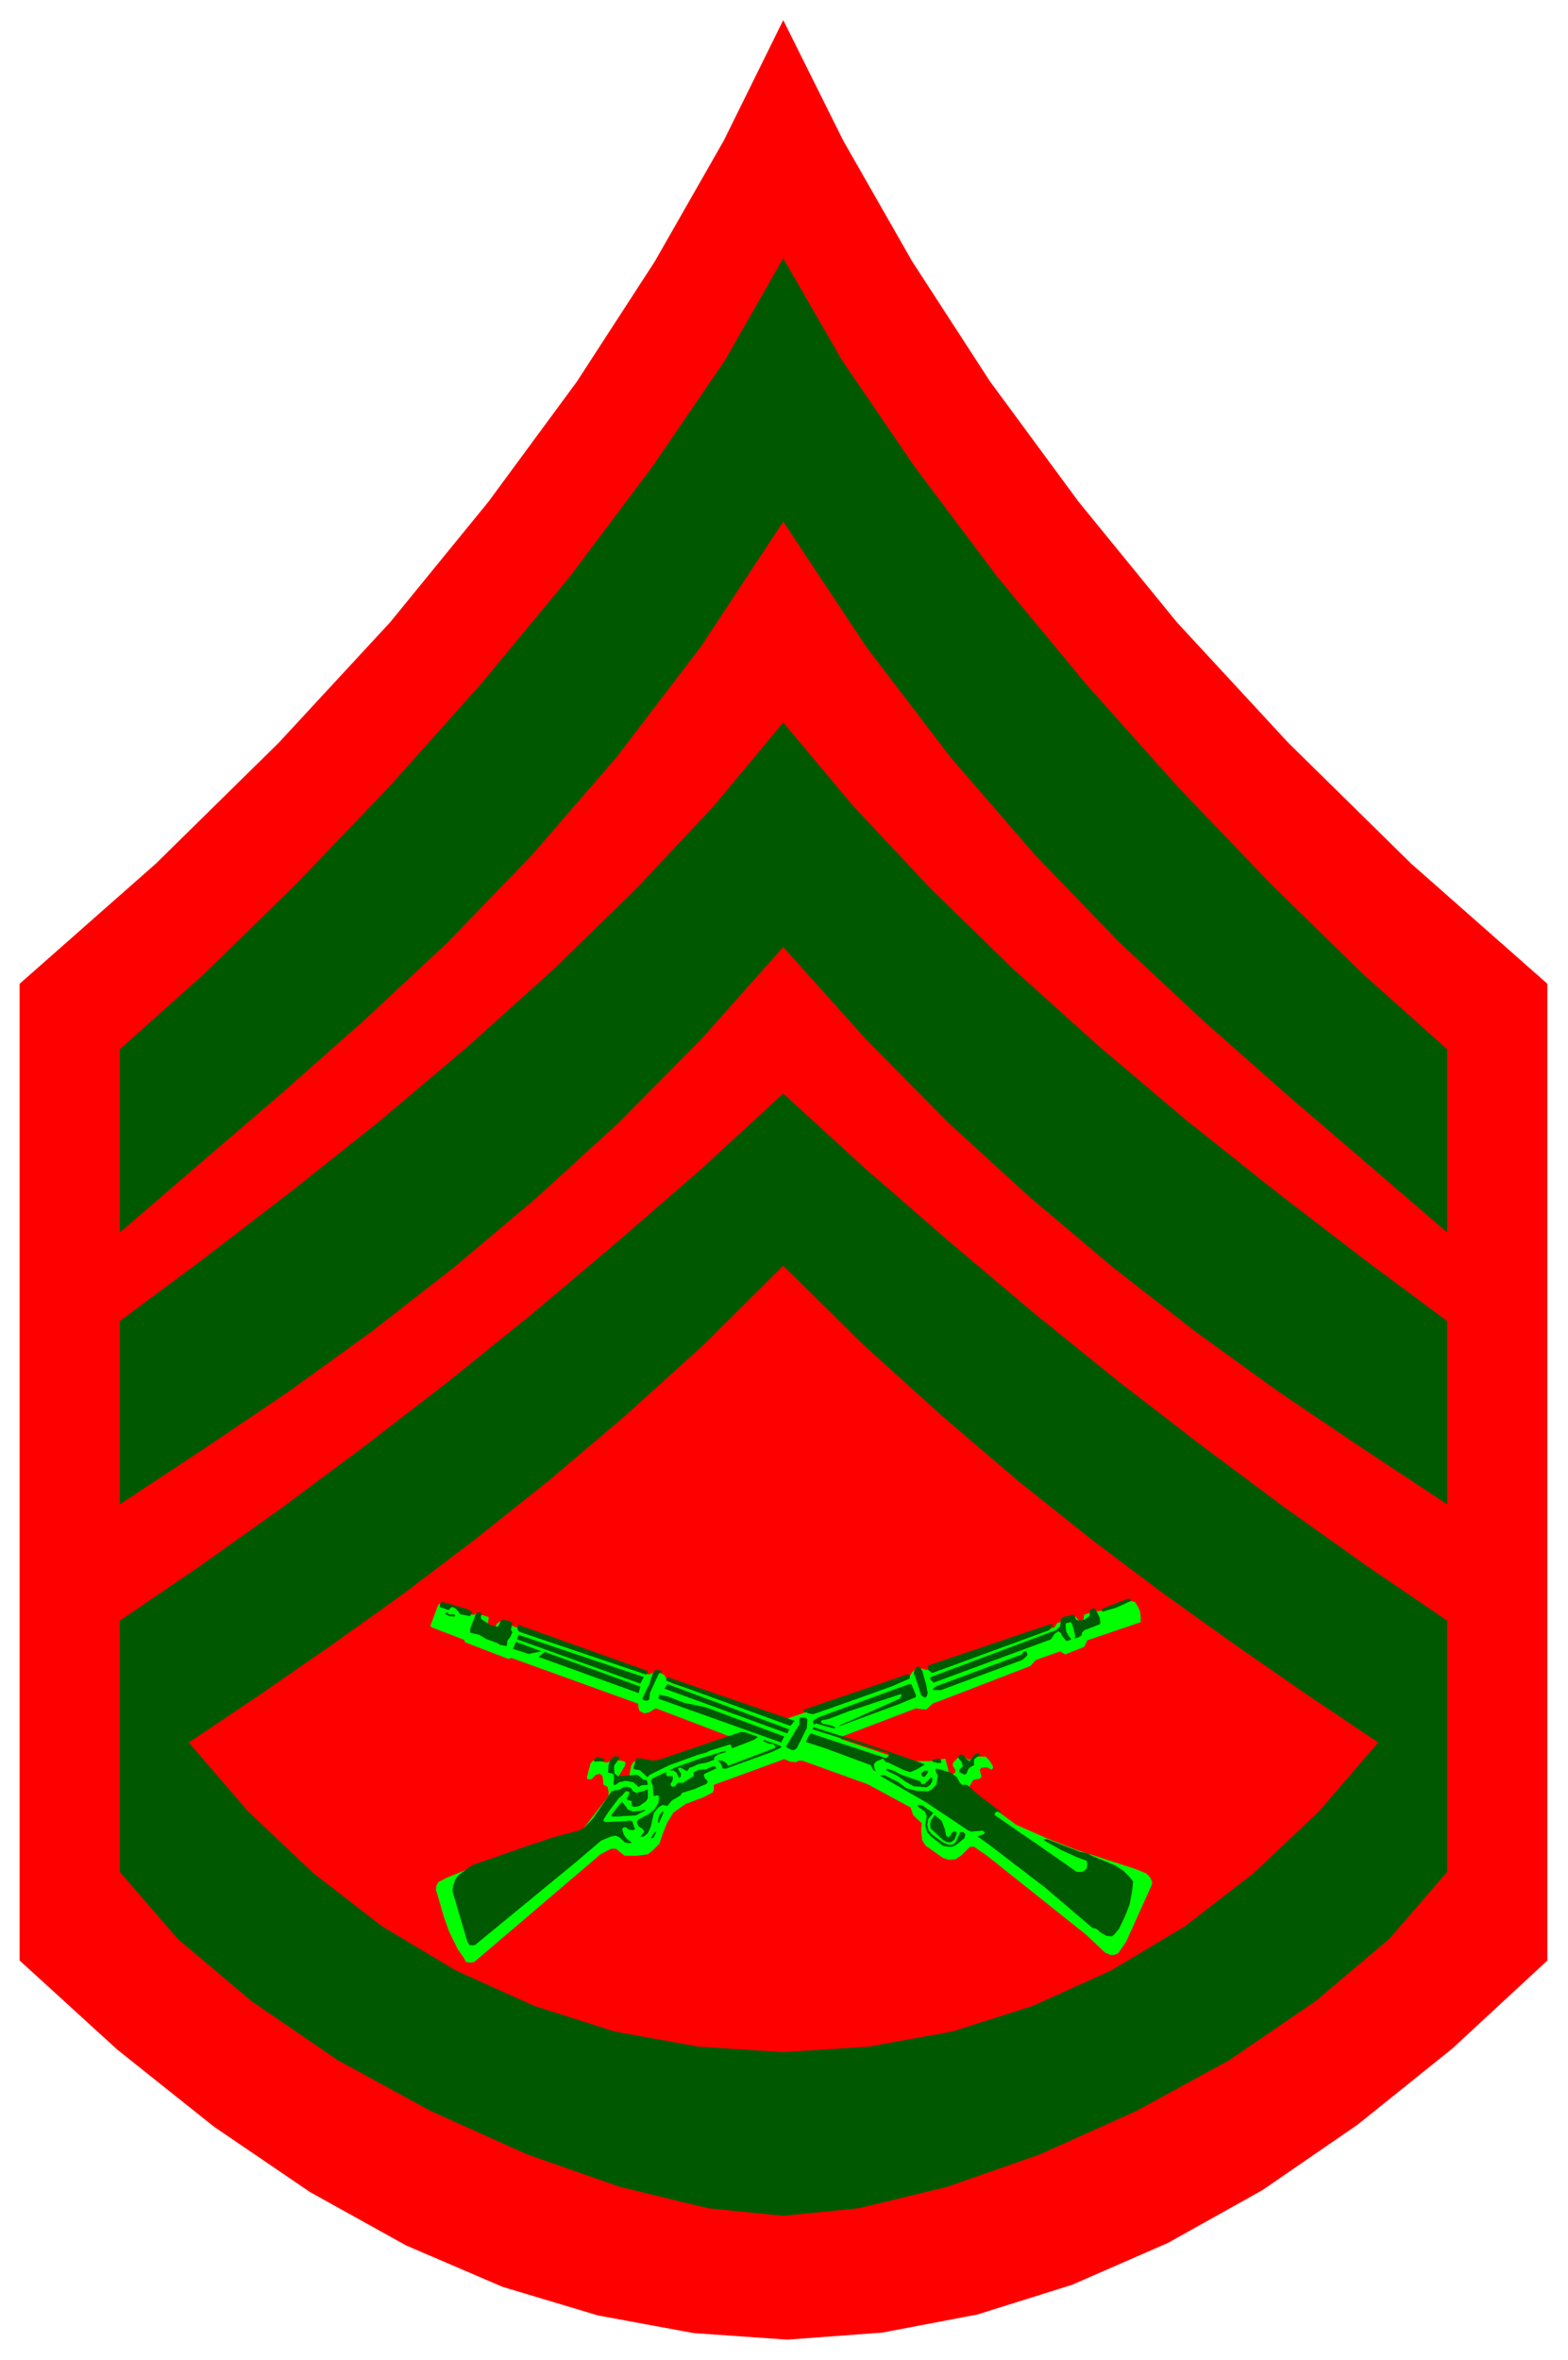 <svg xmlns="http://www.w3.org/2000/svg" width="493.465" height="742.495" fill-rule="evenodd" stroke-linecap="round" preserveAspectRatio="none" viewBox="0 0 3115 4687"><style>.brush1{fill:red}.pen1{stroke:none}.brush2{fill:#005900}.pen2{stroke:none}</style><path d="M39 3894V1954l271-239 244-240 221-239 195-239 176-239 155-239 137-240 118-239 119 239 137 240 155 239 176 239 195 239 221 239 244 240 271 239v1940l-189 175-188 151-189 130-188 105-190 83-188 59-189 36-189 14-186-13-190-35-190-57-191-82-191-106-191-130-192-153-194-177z" class="pen1 brush1"/><path d="m1556 513-116 203-144 211-163 217-177 214-184 206-186 194-179 175-169 151v364l158-136 162-139 165-146 166-155 168-174 167-193 168-220 164-249 165 249 168 220 167 193 168 174 166 155 165 146 162 139 158 136v-364l-169-151-179-175-186-194-184-206-177-214-163-217-144-211-117-203z" class="pen2 brush2"/><path d="m1556 1881-163 183-164 166-163 149-165 139-163 127-166 120-166 112-168 111v-364l168-125 173-133 176-140 175-148 171-154 164-160 153-163 138-166 139 166 153 163 164 160 171 154 175 148 176 140 173 133 168 125v364l-168-111-166-112-166-120-163-127-165-139-163-149-164-166-164-183z" class="pen2 brush2"/><path d="m1556 4401-149-15-174-42-186-65-191-86-185-101-171-117-147-124-115-133v-499l160-109 163-116 165-123 166-128 167-135 167-141 167-145 163-150 164 150 167 145 167 141 167 135 166 128 165 123 163 116 160 109v499l-115 133-147 124-171 117-185 101-191 86-186 65-174 42-150 15z" class="pen2 brush2"/><path d="m1556 4076 170-11 166-30 160-51 155-70 147-88 137-106 129-122 118-137-140-94-140-97-143-102-145-109-148-118-151-129-156-141-159-157-158 157-156 141-152 129-148 118-144 109-143 102-140 97-140 94 118 137 129 122 137 106 147 88 155 70 160 51 166 30 169 11z" class="pen1 brush1"/><path d="m2261 3192 4 9 1 11v10l-106 36-6 13-38 15-10-6-48 17-11 12-179 69-14 5-7 6-6 6h-9l-12-2-147 56-3 5 113 38 40 6h25l30-5 7 27 4 3h6l3-3v-5l-5-7v-6l9-10 4-3 11 1 6 5h4l10-6h21l7 7 7 11 1 4-3 4-10-5-10 1-4 4 4 14-4 4-12 2-9 14v6l93 69 61 27 59 23 117 38 22 9 7 7 5 9-1 7-51 113-16 23-8 3h-7l-11-5-37-35-197-157-26-18h-8l-17 17-12 8-13 1-12-4-34-24-7-11-2-17 1-17-10-9-7-7-5-15-85-46-130-47h-8l-4 3-12-1-12-5-140 51v10l-2 5-19 10-35 13-24 17-13 21-9 23-6 18-13 13-10 8-23 3h-23l-10-8-7-6h-10l-21 11-251 214-8 1-8-1-5-9-12-17-17-35-10-28-13-45-3-9 1-9 4-7 18-9 78-32 174-56 9-4 9-5 50-65v-8l-2-10-8-4-1-10-1-7-5-5-8 2-9 9h-8l-1-4 7-27 5-6h11l16 4 13-5 17 1 6 2 2 3-2 6-12 20v6h17l4-6 4-21 4-7 7-3 15 2 12 6 12-3 151-51-152-58-4 2-9 6-10 2-9-4-3-8v-7l-252-91-6 2-86-33-2-5-65-25-2-3 15-40 3-4 9 1 56 21h5l3-3 25 8-2 14 7 6h8l3-7 6-4 38 13 6 6 252 86 9-4h12l10 5 6 11 11 6 219 72 243-82 7-2 6-11 8-5 11-2 9 3 12-2 243-83 5-8 37-13 8 10 7-2 2-12 22-7h9l62-20 8 2 6 10z" style="stroke:none;fill:#0f0"/><path d="m2247 3178-1 2-28 13-27 8h-1l-1-3 1-3 31-12 21-8 3 1 2 2zm-1319 18 9 5 1 2-3 5-1 2-11-2-9-2-4-6-8-8h-5l-6 6-17-6v-6l4-4 10 2 40 12zm1257 18 1 8-1 4-10 4-21 8-5 6v4l-6 4-6 2h-2l1-6-6-22-3-4-9 2-1 3 1 13 6 11 4 4-1 2-6 2h-3l-9-11-1-4-5-4-8 5-7 11-233 86-5-4-2-3 1-4 235-88 14-5 8-8 2-15 1-1 5-3 8-1 6-3 6 1 4 9 5 2 11-2 9-6 2-3v-10l5-3h6l9 19zm-1228-9-2 7 1 4 19 12 13 3 2-1 5-10 3-3 12 2 8 4-3 14 3 5-4 9-6 8-1 10h-3l-11-2-4-3-24-9-13-8-18-4v-8l12-31 7-2 2 1 2 2zm-66 1 2 1 8-1 4 3-3 2-9-1-9-4v-1l3-2h3l1 3z" class="pen2 brush2"/><path d="m2092 3230-5 2v3l-3 3-232 85-5-4-3-2v-9l242-82 6 2v2zm-805 89v4l-4 3-246-83-7-3-2-5 1-8 258 92zm-8 12-7 13-245-88 3-9 249 84zm-203-51-26 5-31-10 6-14 51 19zm965 5v3l-10 9-162 60h-15v-3l4-4 172-64 4-6h5l2 5zm-769 65-3 13-199-72 12-10 190 69zm560-32 8 28 3 17-2 7-4 2-7-5-11-34-4-10 4-9 3-4 5 1 5 7zm-518 1v3l-5 2-14 30-4 9-1 12-4 3-7-1-3-3 7-15 7-14 7-22 5-6h4l6 1 2 1zm494 12-1 3-34 15-81 29-77 27-9-2-10-4v-3l153-52 52-18h5l2 5zm-229 87-9 10-247-90 3-7 253 87zm241-50-1 3-31 13-119 44h-3l121-54 4-6v-2l-2-1-103 34-39 15-14 3-2 1v3l4 3 13 2 12 5-2 2-14-3-23-7-3 2h-1l-2-4 1-4 10-6 32-12 123-45 25-9 5 1 9 22zm-252 67-4 8-244-89 6-9 242 90zm-209-53 43 9 156 58-6 12-244-87 2-8 18 4 31 12zm245 33-1 17-20 40-5 4h-5l-10-5-1-3 26-43v-10l2-4 11 1 3 3zm106 45 119 41 7 3 1 1-17 10-12 5-12-4-31-15-5-1-6-7-14 6-4 6 2 10h1v3l-4-2-5-10-92-34-37-12 4-9 2-4 4-4 149 49 3-2 3-3-1-5-4-2h-4l-117-37-25-8-1-1 2-4 8 3 86 27zm-206-11 1 2-8 5-41 16h-2l-1-3v-2l-3-2-39 12-8 4-18 5-55 20-39 19-5 5-4-4-11-10-11-2-2-1 6-20 7-1 27 5 12-2 162-55 9 1 23 8zm48 20v2l-19 9-91 33h-6l-4-10-6-6h9l7 4 5 6 37-14 55-21 2-1-2-4-3-3-10-1-10-5 2-2 31 11 3 2z" class="pen2 brush2"/><path d="m1442 3480-16 5-5 4-3 3 1 3-15 6-6 1-11 2-10 5-7 2-5 7-13-7h-3l-2 2 2 4 4 6-1 7-3 1-2-3-3-7-6-4-8-1 13-6 44-16 52-16h3v2zm504 6-8 6-3 3v11l-9 5-3 4-3 8-4 2-10-5v-5l7-7-3-9-6-7v-4l4-3 6 1 7 9 3 2h3l8-11 5-3h6v3zm-716 7-10 14v8l1 8 7 5 25-2 11-1 4 1 9 8 8 2 2 8v1l-13 1-4 3h-2l-4-4-6-5-15-3-13 3-7 5h-4v-8l1-3-1-10-5-2-6-1 1-16 4-10 8-6 2-1 7 1v4zm-29 1v3l-2 1-18 1-1-2v-2l6-5 13 3 2 1zm669 4v3l-6 1-12-3v-2l1-2 10-2 5 1 2 4z" class="pen2 brush2"/><path d="m1423 3511-1 2-22 10-2 3 2 5 6 7-2 5-26 11-23 7-3 5-17 10-9 11-10-2-8 5-9 11-4 18-2 9-6 13-8 7h-7l8-10-3-5-9-6-3-8 3-5 21-11 11-9 8-13 1-10v-4l-3-1-6 1h-2l-1-20-4-9 2-5 23-11 7-2-2 3 1 3 2 2h10l1 3-1 6-4 6 1 4 3 2 5-1 3-4 3-3h10l17-11 4-2v-8l11-5 14-1 13-6 5 1 2 2zm370 15 29 10 6 2 2 4 2 2 5-1 12-12h3v7l-4 7-7 5-26-2-17-10-14-10-24-12 3-3 12 4 18 9z" class="pen2 brush2"/><path d="m1889 3521 12 9 6 11 4 4h10l24 21 41 31 3 4-8-3-2 1-3 3v3l49 34 34 23 80 56h10l6-3 4-4 1-9-1-6-19-7-31-14-34-19-1-1v-2h6l65 25 15 3 9 5 46 19 17 11 13 13 6 8-2 20-5 26-9 23-12 25-10 12-4 3-11-1-12-7-8-7-8-2-94-80-111-85-21-15h-1v-2l11-4 2-2v-2l-4-3-22 2-6-2-84-56-90-52-1-2h8l28 14 16 12 20 5 21 1 8-3 10-10 3-17-5-13 2-2 6 1 23 7z" class="pen2 brush2"/><path d="m1844 3518-2 5-5 6h-4l-3-5 1-3 6-4h6l1 1zm-586 40 6 3 12-3 11-4v18l-4 6-13 9-9 2-6-2v-9l-4-2-4-1-2-1 5-12v-3l-3-1h-4l-7 8-7 6-19 25-11 17v3l4 2 40-2 7-1 6 1 4 12 2 4-4 2-9-1-6-5-5 1-2 3 3 10 5 8 10 8 1 1-4 1-9-1-12-11-7-3-10 2-19 8-48 41-202 166-6 1-6-1-4-8-29-98 1-11 4-12 6-9 29-21 27-9 77-27 57-19 49-13 12-6 17-18 37-54 6-2 9-1 8-5 7-1 8 2 5 7z" class="pen2 brush2"/><path d="m1244 3589 3 5 10 4 14-1 8-2h3v1l-19 10-23 1-10 1h-14l-1-1v-3l19-24h3l7 9zm610 12-10 12-2 12 3 11 7 8 22 16 10 4h8l6-4 9-19v-2h7l4 4-2 8-16 13-8 4h-8l-11-2-23-18-8-9-4-13 2-12 1-8-4-8-14-10v-2l3-1h5l23 16zm-537 2-7 16-1 2h-1l-1-5 3-11 6-7h2l-1 5z" class="pen2 brush2"/><path d="m1877 3633 3 14 4 2 3-2 5-8 6-2 3 4-5 13-7 5h-7l-8-4-25-23-1-8 1-8 8-11 14 12 6 16zm-577 14-3 4h-4l6-10 4-3h1l-4 9zm-133 13-18 17-46 38-62 48-88 68h-8l-6-1-7-19-10-36-4-19h5l22 18 9 3 20-3 34-16 106-65 51-36h2v3zm1033 88v2l-3 3-3-2-5-12 1-4h4l6 13z" class="pen2 brush2"/></svg>
